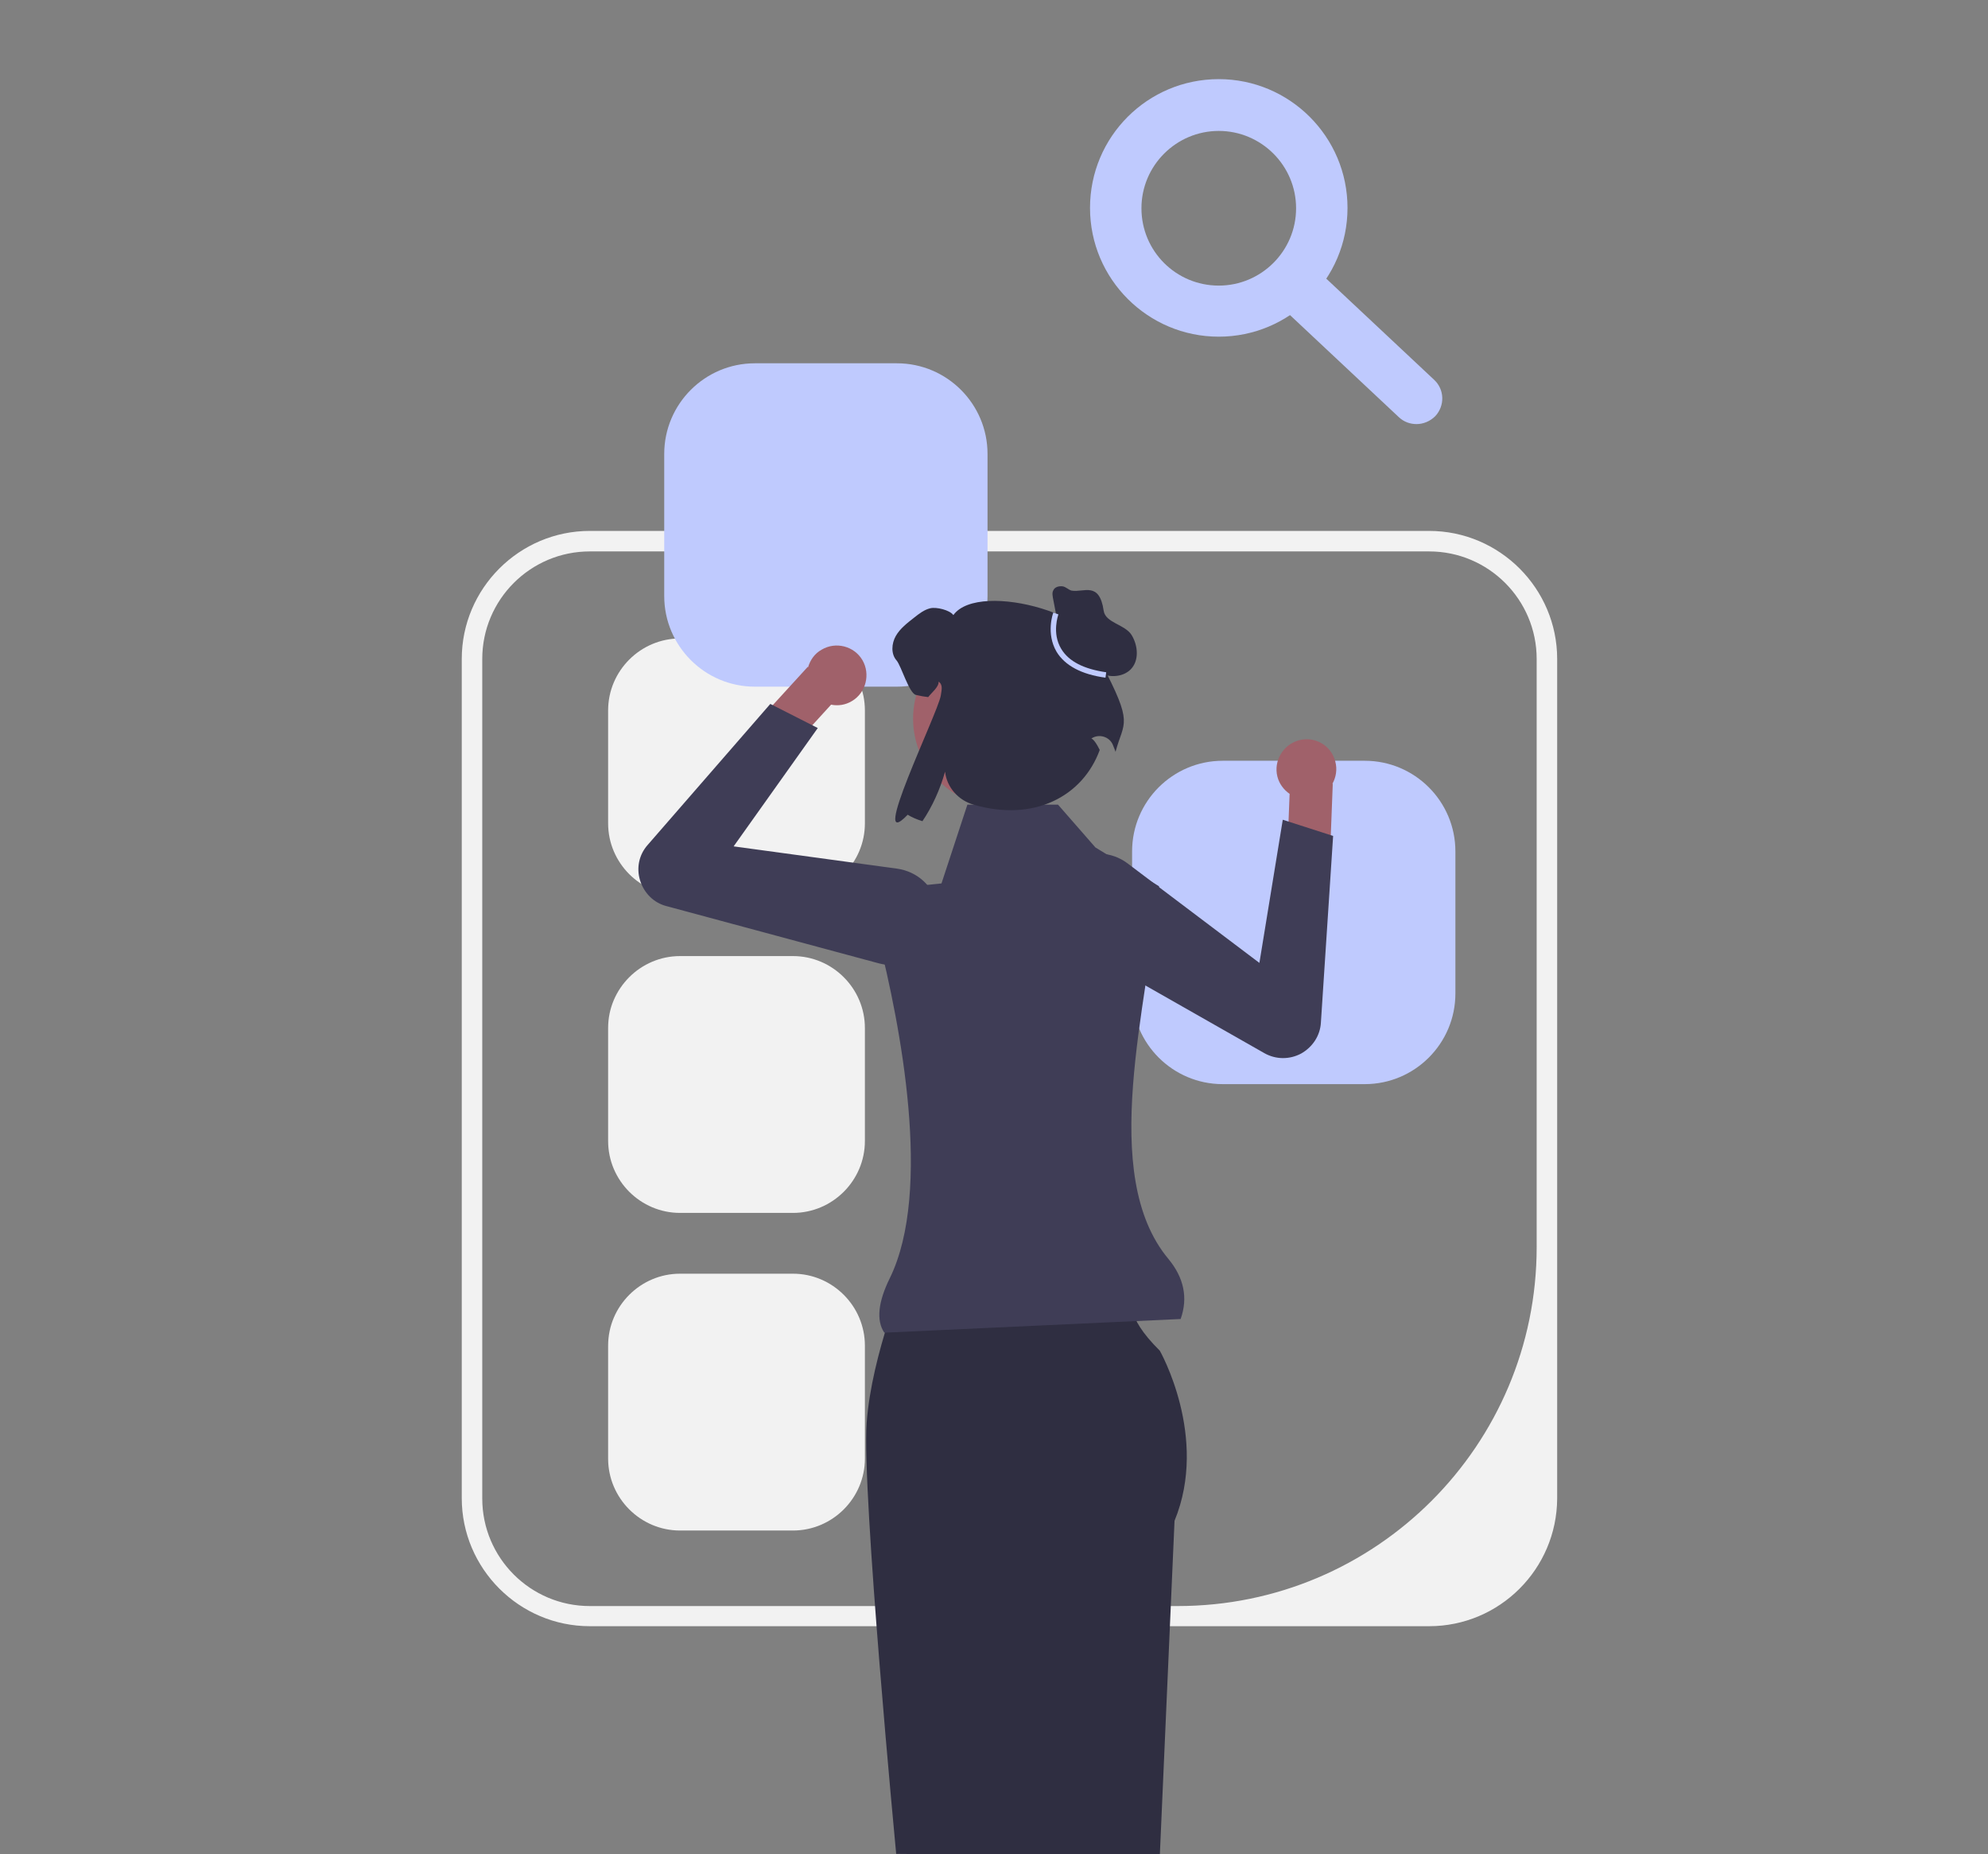 <svg xmlns="http://www.w3.org/2000/svg" xmlns:xlink="http://www.w3.org/1999/xlink" id="Layer_1" x="0px" y="0px" viewBox="0 0 552.8 515.5" style="enable-background:new 0 0 552.8 515.5;" xml:space="preserve"><rect x="0" y="0" width="552.8" height="515.5" fill="#808080" stroke="none"/><style type="text/css">	.st0{fill:#F2F2F2;}	.st1{fill:#BFCAFE;}	.st2{fill:#2F2E41;}	.st3{fill:#A0616A;}	.st4{fill:#3F3D56;}</style><path class="st0" d="M397.4,452.1H164c-19.6,0-35.6-16-35.6-35.6V183.2c0-19.6,16-35.6,35.6-35.6h233.4c19.6,0,35.6,16,35.6,35.6 v233.4C432.9,436.2,417,452.1,397.4,452.1z M164,153.3c-16.5,0-29.9,13.4-29.9,29.9v233.4c0,16.5,13.4,29.9,29.9,29.9h163.5 c55.1,0,99.8-44.7,99.8-99.8V183.2c0-16.5-13.4-29.9-29.9-29.9C397.4,153.3,164,153.3,164,153.3z"></path><path class="st0" d="M189.1,177.5c-11,0-20,9-20,20v31.4c0,11,9,20,20,20h31.4c11,0,20-9,20-20v-31.4c0-11-9-20-20-20H189.1z"></path><path class="st0" d="M189.1,265.8c-11,0-20,9-20,20v31.4c0,11,9,20,20,20h31.4c11,0,20-9,20-20v-31.4c0-11-9-20-20-20L189.1,265.8 L189.1,265.8z"></path><path class="st0" d="M189.1,354.1c-11,0-20,9-20,20v31.4c0,11,9,20,20,20h31.4c11,0,20-9,20-20v-31.4c0-11-9-20-20-20H189.1z"></path><g>	<path class="st1" d="M209.9,101c-13.9,0-25.2,11.3-25.2,25.2v39.5c0,13.9,11.3,25.2,25.2,25.2h39.5c13.9,0,25.2-11.3,25.2-25.2  v-39.5c0-13.9-11.3-25.2-25.2-25.2L209.9,101L209.9,101z"></path>	<path class="st1" d="M340,211.5c-13.9,0-25.2,11.3-25.2,25.2v39.5c0,13.9,11.3,25.2,25.2,25.2h39.5c13.9,0,25.2-11.3,25.2-25.2  v-39.5c0-13.9-11.3-25.2-25.2-25.2L340,211.5L340,211.5z"></path>	<path class="st2" d="M249.2,515.4c0,0-9.6-100.7-8.2-119.9c1.4-19.2,11-41.8,11-41.8l0,0l32.5,1l30.8,6.8c0,0-3.1,3.8,7.2,14  c0,0,13.7,24,4.1,47.3l-4.1,93.2"></path>	<g>		<path class="st3" d="M361.2,205.8c-4.4,1.2-7.1,5.7-6,10.1c0.5,2,1.8,3.7,3.4,4.8l0,0L358,236l11.7,5.4l0.9-23.5l-0.1,0   c1-1.8,1.4-4,0.8-6.2C370.2,207.3,365.7,204.6,361.2,205.8L361.2,205.8z"></path>		<path class="st4" d="M295.8,260.3c-2.5-2.4-3.9-5.7-3.9-9.3c-0.1-4.8,2.3-9.2,6.5-11.7c4.7-2.9,10.7-2.6,15.1,0.7l36.7,27.7   l6.5-39.8l14,4.5l-3.4,51.9c-0.2,3.6-2.3,6.8-5.5,8.6c-3.2,1.7-7,1.7-10.2-0.1l-53.1-30.2C297.6,261.9,296.7,261.2,295.8,260.3   L295.8,260.3z"></path>	</g>	<g>		<path class="st3" d="M239.8,183.5c2.3,3.9,1,9.1-2.9,11.4c-1.8,1.1-3.9,1.4-5.8,1l0,0l-10.3,11.3l-12.1-4.4l15.9-17.4l0.1,0.1   c0.6-2,1.8-3.8,3.8-4.9C232.4,178.3,237.5,179.6,239.8,183.5z"></path>		<path class="st4" d="M244.3,267.8l-59-15.9c-3.5-0.9-6.2-3.6-7.3-7.1c-1.1-3.5-0.3-7.2,2.1-9.9l34.1-39.2l13.2,6.7l-23.4,32.9   l45.5,6.2c5.5,0.8,9.9,4.7,11.2,10.1c1.2,4.7-0.2,9.5-3.6,12.9c-2.6,2.5-5.9,3.9-9.4,3.9C246.7,268.3,245.5,268.1,244.3,267.8   L244.3,267.8z"></path>	</g>	<path class="st4" d="M328.3,366.7l-82.4,3.8c-2.3-3.4-1.7-8.6,1.5-15.1c12-24.4,2.9-70.7-3.2-94.8c-1.7-6.8,2.9-13.5,9.8-14.2  l7.8-0.8l7.2-21.9h25.2l10.4,11.9l17.7,10.8c-3.2,33.2-17,80.1,2.6,103.6C329.2,355.2,330.4,360.8,328.3,366.7L328.3,366.7z"></path>	<circle class="st3" cx="278.4" cy="199.8" r="24.5"></circle>	<path class="st2" d="M306.1,184.1c3.4-12.4-33.8-23.1-41-13.1c-1-1.4-4.7-2.3-6.4-1.9c-1.7,0.4-3.1,1.5-4.5,2.6  c-1.9,1.5-3.9,3-5.1,5.1c-1.2,2.1-1.4,5,0.2,6.8c1.3,1.5,3.5,9.2,5.4,9.6c1.3,0.3,2.4,0.5,3.4,0.6c0.9-1.2,3-2.8,2.9-4.3  c1.3,0.9,0.8,2.4,0.6,3.9c-0.9,5.1-20.4,44.8-9.2,33.1c1.1,0.7,2.5,1.3,4.1,1.8c2.7-4,4.9-8.8,6.3-13.8l0,0.1  c0.5,4.3,3.7,7.9,7.9,9.1c16.8,4.9,30.4-2.3,35.1-15.2c-1.7-3.5-2.5-3.1-2.3-3.2c2.1-1.4,5.1-0.5,6,1.9c0.3,0.7,0.5,1.3,0.7,1.8  C312.5,200.4,315.4,201.7,306.1,184.1L306.1,184.1z"></path>	<path class="st2" d="M294.5,175.1l-1.7-8.8c-0.1-0.7-0.3-1.5,0.1-2.2c0.4-0.9,1.5-1.2,2.5-1.1c1,0.1,1.7,1,2.6,1.2  c3.3,0.6,7.7-2.7,8.9,5.6c0.5,3.4,6,3.8,7.8,6.8s2.1,7.2-0.4,9.6c-2,1.9-5.2,2.2-7.8,1.2c-2.6-1-4.7-3-6.5-5.1  c-1.8-2.1-3.5-4.4-5.6-6.2"></path>	<path class="st1" d="M307.4,188.4c-6.7-0.9-11.3-3.4-13.6-7.2c-3-5.1-1-10.7-0.9-10.9l1.4,0.5c0,0.1-1.9,5.2,0.8,9.6  c2.1,3.5,6.3,5.6,12.5,6.5L307.4,188.4z"></path></g><path class="st1" d="M338.9,93.6c-19.7,0-35.8-16-35.8-35.8s16-35.8,35.8-35.8c19.7,0,35.8,16,35.8,35.8S358.6,93.6,338.9,93.6z  M338.9,36.4c-11.8,0-21.5,9.6-21.5,21.5s9.6,21.5,21.5,21.5c11.8,0,21.5-9.6,21.5-21.5S350.7,36.4,338.9,36.4z"></path><path class="st1" d="M393.9,117.9c-1.8,0-3.5-0.6-4.9-1.9l-33.6-31.5c-2.9-2.7-3-7.2-0.3-10.1c2.7-2.9,7.2-3,10.1-0.3l33.6,31.5 c2.9,2.7,3,7.2,0.3,10.1C397.7,117.1,395.8,117.9,393.9,117.9L393.9,117.9z"></path></svg>